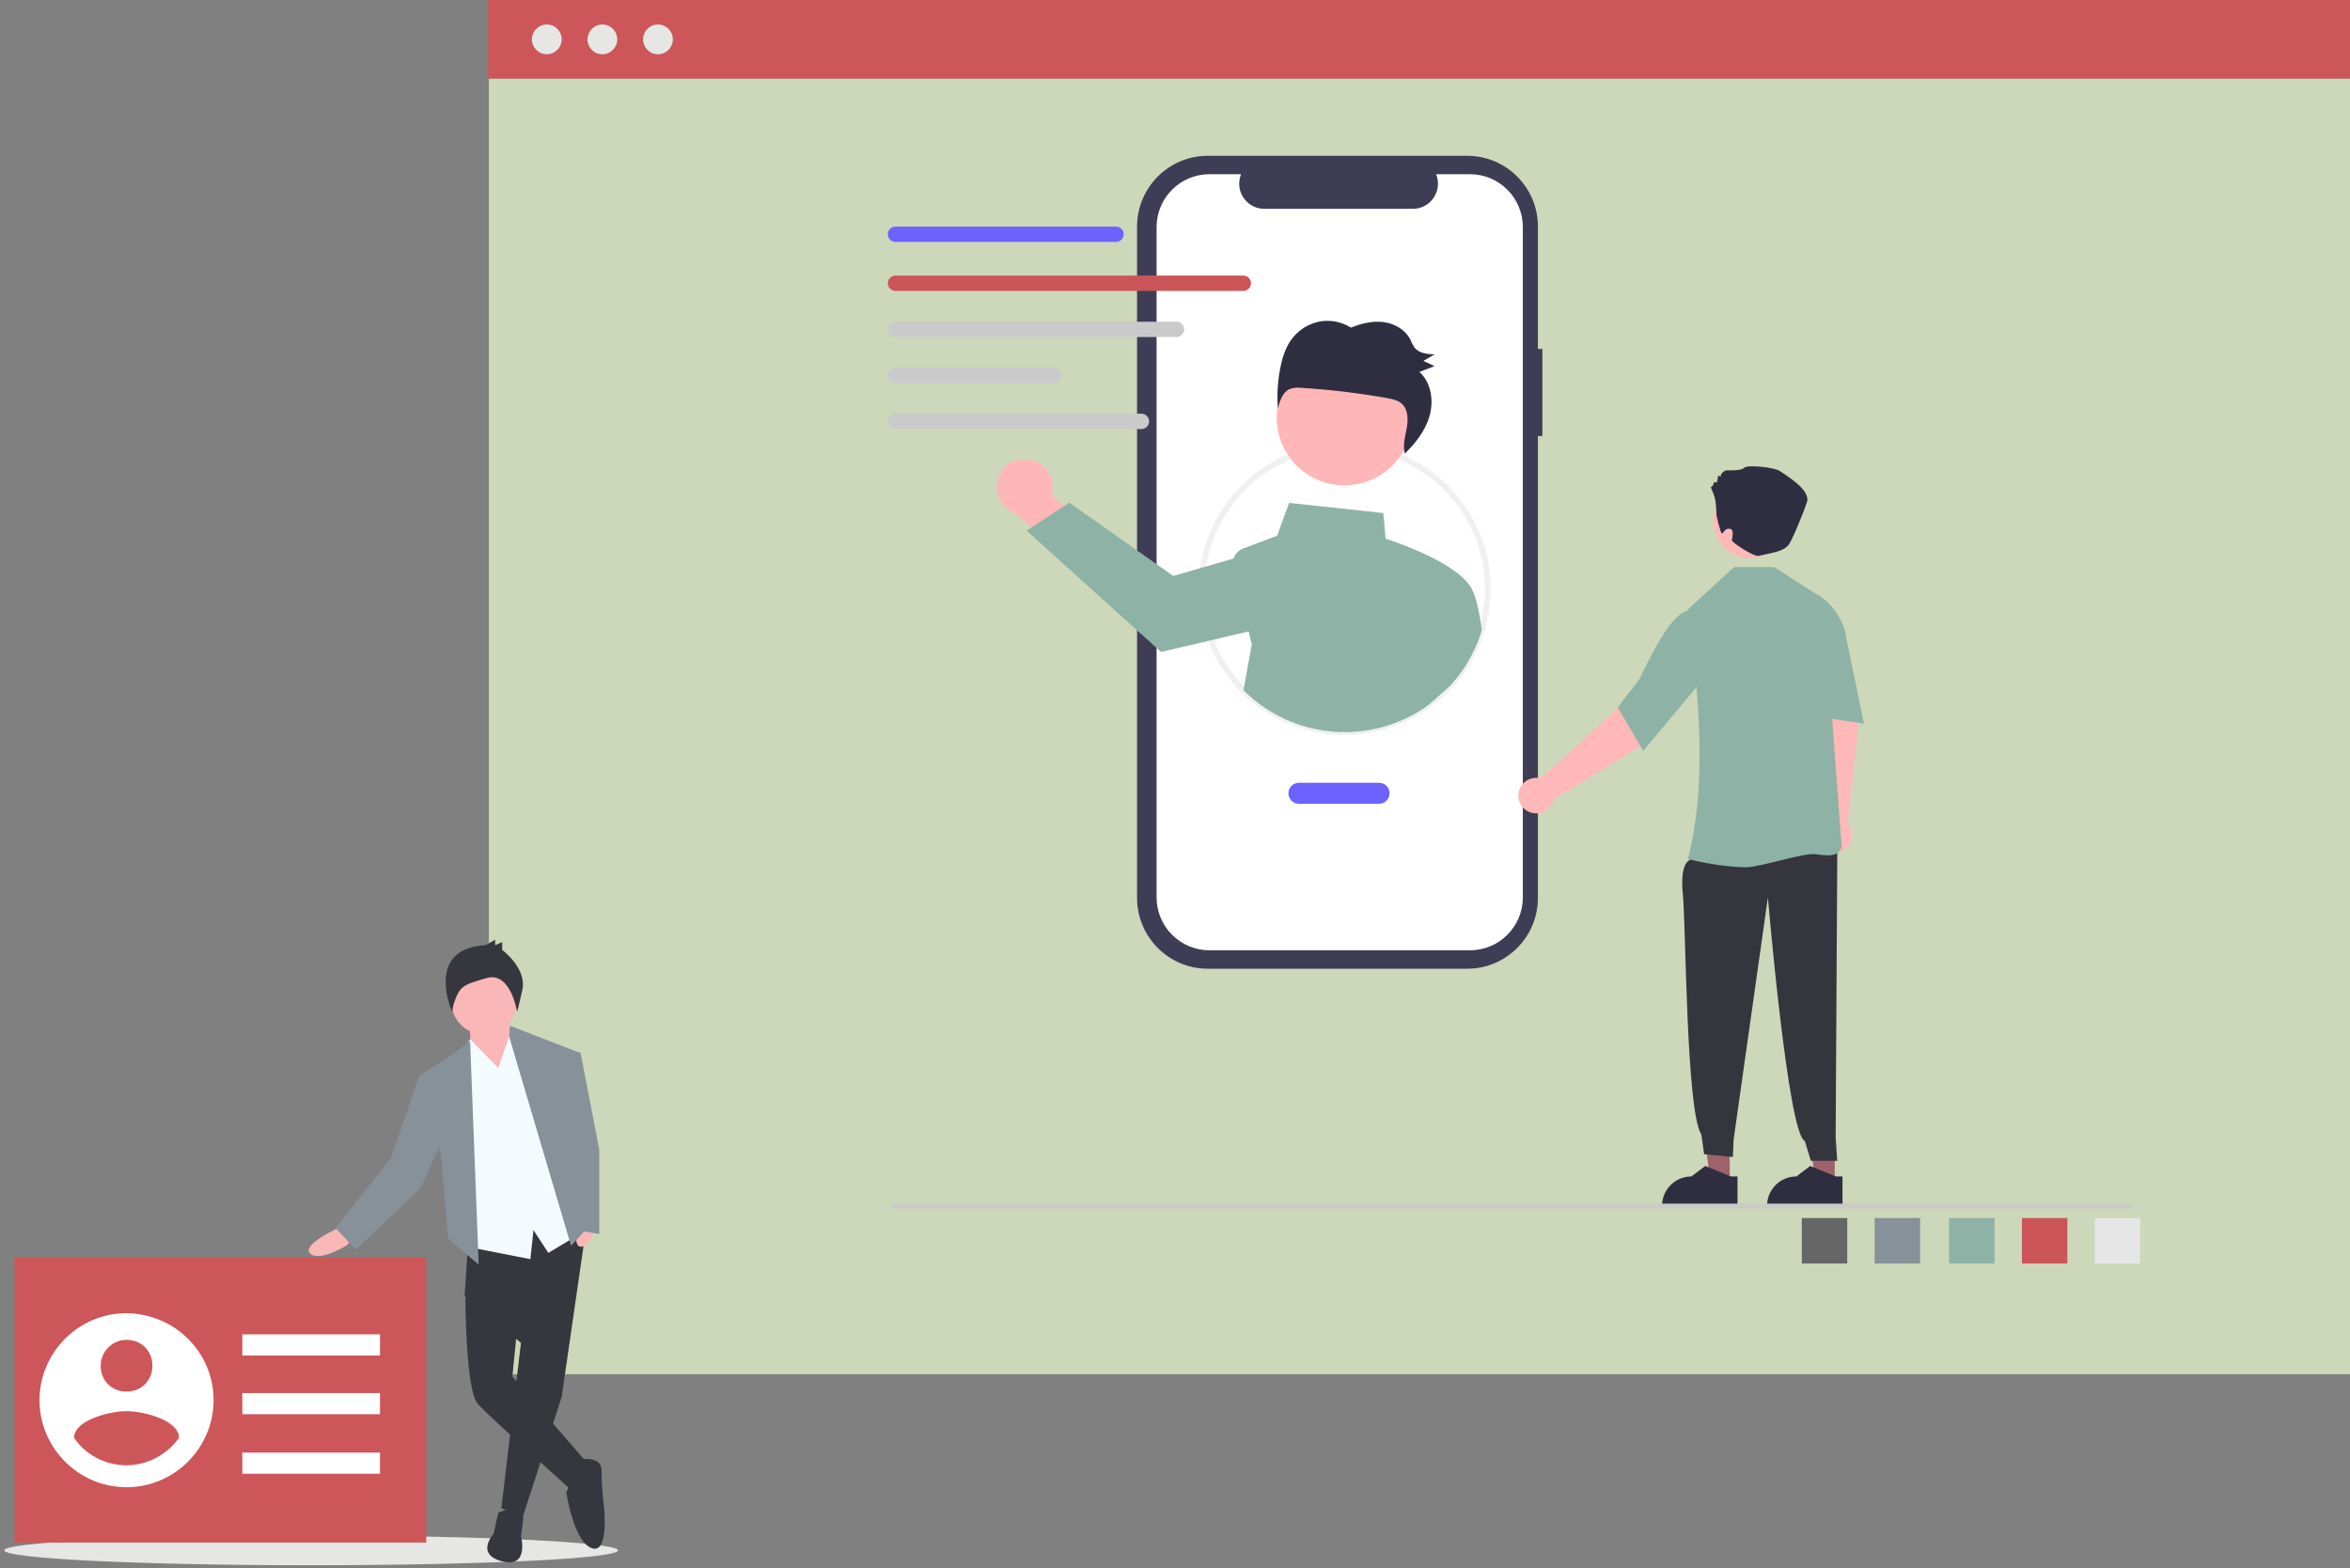 <?xml version="1.0" encoding="utf-8"?>
<!-- Generator: Adobe Illustrator 15.1.0, SVG Export Plug-In . SVG Version: 6.00 Build 0)  -->
<svg version="1.2" baseProfile="tiny" id="Layer_1" xmlns="http://www.w3.org/2000/svg" xmlns:xlink="http://www.w3.org/1999/xlink"
	 x="0px" y="0px" width="550px" height="367px" viewBox="0 0 550 367" xml:space="preserve">
<rect x="0" y="0" width="550" height="367" fill="#808080" stroke="none"/>
<g>
	<g>
		<rect x="114.416" y="18.376" fill="#CDD7B9" width="436.255" height="303.235"/>
		<ellipse fill="#E6E6E5" cx="72.824" cy="362.837" rx="71.825" ry="3.482"/>
		<rect x="114.232" y="-0.128" fill="#CD565A" width="436.256" height="18.504"/>
		<circle fill="#E6E6E5" cx="127.974" cy="9.216" r="3.481"/>
		<circle fill="#E6E6E5" cx="140.984" cy="9.216" r="3.481"/>
		<circle fill="#E6E6E5" cx="153.991" cy="9.216" r="3.481"/>
		<path fill="#F9B7B8" d="M80.153,286.798l-2.016,1.101c0,0-7.695,3.664-5.497,5.496c2.199,2.02,8.612-2.015,8.612-2.015
			l1.283-1.649L80.153,286.798z"/>
		<polygon fill="#36363E" points="137.319,286.434 131.455,326.926 122.295,355.143 117.347,352.943 121.927,314.282 
			108.735,303.289 109.836,286.798 		"/>
		<path fill="#36363E" d="M116.613,354.043c0,0,5.497-2.747,5.865,1.282l-0.55,4.215c0,0,2.015,7.512-4.398,5.861
			c-6.412-1.646-2.015-6.411-2.015-6.411L116.613,354.043z"/>
		<path fill="#36363E" d="M113.133,299.624l-4.214,3.665c0,0,0,22.17,2.931,25.287c2.93,3.294,21.619,19.784,22.169,20.52
			c0.552,0.732,3.665-6.414,3.665-6.414l-17.771-20.521l1.281-12.823L113.133,299.624z"/>
		<path fill="#36363E" d="M135.487,341.585c0,0,5.312-1.101,5.312,2.564c0,2.75,0.186,5.679,0.55,8.429
			c0,0,1.282,11.356-2.931,9.712c-4.214-1.65-5.864-13.012-5.864-13.012c0.368-1.104,1.101-1.832,2.018-2.203
			C135.852,346.528,135.487,341.585,135.487,341.585z"/>
		<polygon fill="#F9B7B8" points="119.179,238.244 120.277,250.154 117.529,254.917 110.385,247.957 109.836,238.796 		"/>
		<circle fill="#F9B7B8" cx="113.316" cy="234.397" r="7.694"/>
		<polygon fill="#F4FBFE" points="116.613,249.973 119.913,240.445 125.774,246.857 136.586,288.266 128.34,293.212 
			124.858,287.896 124.127,294.68 108.186,291.563 106.721,247.957 110.018,243.193 		"/>
		<polygon fill="#86919A" points="112.033,295.959 110.018,243.559 105.987,246.672 98.108,251.805 103.238,270.492 
			104.888,289.915 		"/>
		<polygon fill="#86919A" points="100.308,252.169 98.108,251.805 91.514,271.042 78.503,287.352 83.268,292.479 98.475,278.007 
			103.972,265.729 		"/>
		<path fill="#F9B7B8" d="M135.852,281.854l-0.365,2.197c0,0-2.018,8.244,0.731,7.697c3.116-0.548,3.665-7.877,3.665-7.877
			l-0.366-2.016h-3.665V281.854z"/>
		<polygon fill="#86919A" points="119.361,240.076 135.487,246.307 133.655,265.729 137.502,287.352 133.655,291.563 
			119.179,242.643 		"/>
		<path fill="#36363E" d="M113.683,221.208l2.199-1.29v1.29l1.647-0.733v1.832c0,0,5.682,4.211,4.766,9.16
			c-1.102,4.946-1.284,5.314-1.284,5.314s-1.465-9.534-7.146-7.881c-5.679,1.647-6.229,1.834-7.694,6.047l-0.367,1.834
			C105.804,236.781,99.208,221.938,113.683,221.208z"/>
		<polygon fill="#86919A" points="133.287,246.307 135.852,246.307 140.25,269.027 140.25,288.813 134.936,287.896 130.539,258.034 
					"/>
		<rect x="3.381" y="294.311" fill="#CD565A" width="96.377" height="66.694"/>
		<path fill="#FFFFFF" d="M29.613,307.323c-11.192,0-20.368,9.174-20.368,20.367c0,11.194,9.175,20.367,20.368,20.367
			c11.193,0,20.371-9.173,20.371-20.367C49.983,316.497,40.991,307.506,29.613,307.323z M29.613,313.564
			c3.487,0,6.057,2.565,6.057,6.05c0,3.491-2.569,6.059-6.057,6.059c-3.486,0-6.054-2.565-6.054-6.059
			C23.559,316.313,26.312,313.564,29.613,313.564z M29.613,342.919c-4.955,0-9.542-2.385-12.291-6.423
			c0-4.041,8.073-6.235,12.291-6.235c4.221,0,12.294,2.197,12.294,6.235C39.155,340.352,34.567,342.919,29.613,342.919z"/>
		<rect x="56.715" y="312.282" fill="#FFFFFF" width="32.218" height="4.946"/>
		<rect x="56.715" y="326.023" fill="#FFFFFF" width="32.218" height="4.944"/>
		<rect x="56.715" y="339.952" fill="#FFFFFF" width="32.218" height="4.946"/>
	</g>
	<rect x="490.267" y="285.063" fill="#E6E6E6" width="10.636" height="10.635"/>
	<rect x="473.217" y="285.063" fill="#CC5559" width="10.633" height="10.635"/>
	<rect x="456.167" y="285.063" fill="#8EB2A6" width="10.633" height="10.635"/>
	<rect x="438.75" y="285.063" fill="#869199" width="10.634" height="10.635"/>
	<rect x="421.7" y="285.063" fill="#666666" width="10.633" height="10.635"/>
</g>
<g>
	<path fill="#3F3D56" d="M360.984,81.67h-1.047V53.032c0-9.152-7.42-16.573-16.575-16.573l0,0h-60.671
		c-9.152,0-16.572,7.421-16.572,16.573v157.107c0,9.153,7.42,16.574,16.572,16.574h60.671c9.155,0,16.575-7.421,16.575-16.574l0,0
		V102.055h1.047V81.67z"/>
	<path fill="#FFFFFF" d="M344.033,40.77h-7.92c1.227,3.009-0.218,6.44-3.226,7.666c-0.704,0.288-1.459,0.436-2.22,0.436h-34.757
		c-3.25,0-5.882-2.632-5.882-5.879c0-0.761,0.148-1.516,0.436-2.222h-7.397c-6.835,0-12.376,5.543-12.376,12.378v156.875
		c0,6.835,5.542,12.376,12.376,12.376l0,0h60.966c6.835,0,12.376-5.541,12.376-12.376l0,0l0,0V53.148
		C356.409,46.313,350.868,40.77,344.033,40.77z"/>
	<path fill="#F0F0F0" d="M314.723,172.005c-18.858,0.019-34.16-15.253-34.178-34.112c0-0.021,0-0.042,0-0.064
		c-0.013-12.854,7.199-24.625,18.656-30.454c8.228-4.186,17.798-4.874,26.541-1.905c17.868,6.088,27.415,25.511,21.326,43.38
		C342.351,162.695,329.349,172.003,314.723,172.005L314.723,172.005z M314.723,104.994c-5.187-0.015-10.299,1.211-14.913,3.577
		c-16.158,8.232-22.583,28.006-14.351,44.165c8.231,16.161,28.006,22.586,44.165,14.353c1.509-0.77,2.957-1.655,4.331-2.647
		c1.774-1.279,3.413-2.735,4.894-4.342c12.305-13.314,11.486-34.082-1.826-46.386C330.953,108.101,322.988,104.989,314.723,104.994z
		"/>
	<path fill="#FFB6B6" d="M240.666,107.499c3.543,0.446,6.058,3.679,5.613,7.222c-0.048,0.379-0.128,0.75-0.24,1.114l11.354,9.458
		l-4.065,8.302l-15.848-13.581c-3.351-1.292-5.023-5.053-3.734-8.404C234.827,108.805,237.688,107.105,240.666,107.499
		L240.666,107.499z"/>
	<path fill="#8EB2A6" d="M346.718,146.944c-0.228-2.448-1.169-6.849-1.968-8.478c-2.456-6.427-18.323-11.71-20.454-12.391
		l-0.542-6.008l-22.046-2.373l-2.798,7.685l-7.905,2.966c-1.087,0.404-1.938,1.275-2.316,2.372l0,0l-7.093,2.051l-7.002,2.023
		l-24.32-17.137l-1.148,0.75l-7.674,5.009l-1.184,0.771l31.473,28.395l11.692-2.741l8.793-2.068l0.75,3.046l-1.943,10.704
		c11.63,11.633,29.984,13.101,43.317,3.462l4.993-4.433c3.482-3.763,6.051-8.277,7.509-13.192L346.718,146.944z"/>
	<circle fill="#FFB6B6" cx="314.67" cy="97.71" r="15.874"/>
	<path fill="#2F2E41" d="M302.131,79.615c1.544-2.206,3.858-3.749,6.488-4.324c2.599-0.533,5.302-0.038,7.544,1.385
		c2.435-0.981,5.061-1.632,7.64-1.302c2.581,0.332,5.11,1.774,6.302,4.148c0.252,0.615,0.557,1.207,0.912,1.768
		c1.052,1.404,3.006,1.585,4.733,1.653c-0.873,0.509-1.747,1.019-2.619,1.526c0.87,0.406,1.739,0.812,2.61,1.217
		c-1.184,0.451-2.368,0.903-3.552,1.355c2.756,2.423,3.421,6.733,2.379,10.349c-0.987,3.421-3.254,6.303-5.782,8.767
		c-0.495-1.839,0.049-3.834,0.409-5.739c0.384-2.013,0.445-4.366-0.966-5.789c-0.95-0.958-2.347-1.247-3.661-1.479
		c-6.632-1.173-13.327-1.969-20.053-2.382c-0.899-0.123-1.816-0.03-2.672,0.274c-1.637,0.728-2.294,2.723-2.768,4.495
		c-0.229-3.108-0.047-6.232,0.539-9.293C300.063,83.9,300.77,81.556,302.131,79.615z"/>
	<path fill="#6C63FF" d="M322.763,188.109H304c-1.357,0-2.457-1.103-2.457-2.46c0-1.354,1.1-2.456,2.457-2.456h18.763
		c1.357,0,2.457,1.102,2.457,2.456C325.22,187.007,324.12,188.109,322.763,188.109z"/>
	<path fill="#6C63FF" d="M261.193,56.617h-51.611c-0.992,0-1.792-0.805-1.792-1.797c0.002-0.989,0.803-1.791,1.792-1.793h51.611
		c0.991,0,1.795,0.804,1.795,1.795C262.988,55.814,262.184,56.617,261.193,56.617z"/>
	<path fill="#CC5559" d="M290.991,68.082h-81.409c-0.992,0-1.795-0.803-1.795-1.795c0-0.989,0.803-1.795,1.795-1.795h81.409
		c0.992,0,1.795,0.806,1.795,1.795C292.786,67.279,291.983,68.082,290.991,68.082L290.991,68.082z"/>
	<path fill="#CACACA" d="M275.347,78.884h-65.765c-0.992,0-1.795-0.804-1.795-1.795c0-0.992,0.803-1.795,1.795-1.795h65.765
		c0.991,0,1.795,0.804,1.795,1.795C277.142,78.08,276.338,78.884,275.347,78.884z"/>
	<path fill="#CACACA" d="M246.667,89.646h-37.084c-0.992,0-1.795-0.805-1.795-1.795c0-0.991,0.803-1.794,1.795-1.794h37.084
		c0.992,0,1.795,0.803,1.795,1.794C248.461,88.841,247.658,89.646,246.667,89.646z"/>
	<path fill="#CACACA" d="M267.152,100.408h-57.57c-0.992-0.002-1.792-0.808-1.791-1.799c0.002-0.99,0.801-1.792,1.791-1.793h57.57
		c0.992,0.001,1.792,0.808,1.791,1.799C268.943,99.604,268.142,100.405,267.152,100.408L267.152,100.408z"/>
	<polygon fill="#9F616A" points="429.402,276.02 424.776,276.017 422.575,258.176 429.402,258.176 	"/>
	<path fill="#2F2E41" d="M431.223,282.421l-17.661-0.003v-0.222c0.002-3.797,3.077-6.875,6.875-6.875l0,0l3.226-2.446l6.02,2.448
		h1.541V282.421z"/>
	<path fill="#FFB8B8" d="M426.706,192.164l-2.039-24.875l-1.604-9.336l8.973-1.983l2.979,12.782l-2.595,24.102
		c1.448,1.775,1.184,4.391-0.592,5.838c-1.775,1.451-4.392,1.187-5.839-0.592c-1.451-1.773-1.184-4.389,0.592-5.839
		C426.622,192.228,426.665,192.195,426.706,192.164L426.706,192.164z"/>
	<polygon fill="#9F616A" points="404.832,276.02 400.205,276.017 398.005,258.176 404.832,258.176 	"/>
	<path fill="#35353D" d="M397.428,197.803l-2.051,3.548c0,0-2.253,0.614-1.516,7.959c0.735,7.345,0.767,50.861,4.332,56.217
		l0.645,4.599l6.731,0.645l0.17-4.081l8.024-56.687c0,0,4.728,55.649,8.639,57.011l1.412,4.635l6.169,0.004l-0.363-5.465
		l0.396-68.959L397.428,197.803z"/>
	<path fill="#8EB2A6" d="M395.175,201.079l-0.143-0.036c4.232-15.832,3.011-36.332,0.023-58.344v-0.093l10.804-9.894h9.382
		l9.301,6.002c6.013,3.006,7.378,9.372,7.391,9.436l0.012,0.046l-3.686,12.858l2.775,37.19l0.003,0.042l-0.015,0.04
		c-0.899,2.276-3.308,1.954-6.094,1.577c-2.782-0.374-13.034,3.056-16.177,3.056C402.608,202.959,395.612,201.191,395.175,201.079z"
		/>
	<path fill="#8EB2A6" d="M422.593,143.724l4.032-1.752l5.308,6.512l4.305,20.86l-14.742-2.233L422.593,143.724z"/>
	<path fill="#FFB8B8" d="M360.604,182.196l18.423-16.835l6.403-6.983l7.06,5.886l-8.287,10.175l-20.648,12.698
		c-0.519,2.233-2.747,3.623-4.982,3.104c-2.231-0.517-3.621-2.745-3.104-4.979c0.518-2.235,2.749-3.623,4.98-3.105
		C360.501,182.168,360.551,182.18,360.604,182.196L360.604,182.196z"/>
	<path fill="#8EB2A6" d="M378.625,165.542l5.104-6.626c0.043-0.095,4.277-9.556,7.946-13.667c3.764-4.216,6.728-2.06,6.757-2.037
		l0.075,0.056l0.204,15.572l-14.131,16.884L378.625,165.542z"/>
	<circle fill="#FFB8B8" cx="409.619" cy="122.013" r="8.6"/>
	<path fill="#2F2E41" d="M401.758,120.735c0,0-0.07-3.023-0.452-4.362c-0.383-1.336-1.146-2.484-0.764-2.484
		c0.381,0,0.572-0.956,0.572-0.956s0.382-0.19,0.573,0c0.191,0.192,0.384-1.338,0.384-1.338s0.189-0.573,0.381-0.19
		c0.191,0.382,0.191,0.19,0.382-0.383c0.192-0.573,1.148-0.956,1.148-0.956s3.63,0.192,4.202-0.573
		c0.575-0.766,7.072-0.19,8.41,0.766c1.339,0.956,7.262,4.395,6.307,7.262c-0.956,2.867-3.706,9.467-4.395,10.129
		c-1.092,1.047-1.845,1.423-7.003,2.45c-1.011,0.201-6.162-3.095-6.162-3.668s0.621-2.391-0.377-2.641
		c-1.509-0.378-1.679,1.531-2.061,0.958C402.521,124.175,401.758,120.735,401.758,120.735z"/>
	<path fill="#2F2E41" d="M406.649,282.421l-17.658-0.003v-0.222c0-3.797,3.077-6.875,6.872-6.875h0.003l3.224-2.446l6.02,2.448
		h1.542L406.649,282.421z"/>
	<path fill="#CACACA" d="M498.452,282.757H209.273c-0.294,0-0.533-0.236-0.533-0.53c-0.002-0.294,0.237-0.533,0.531-0.533h0.002
		h289.179c0.294,0,0.53,0.239,0.53,0.533S498.746,282.757,498.452,282.757z"/>
</g>
</svg>
